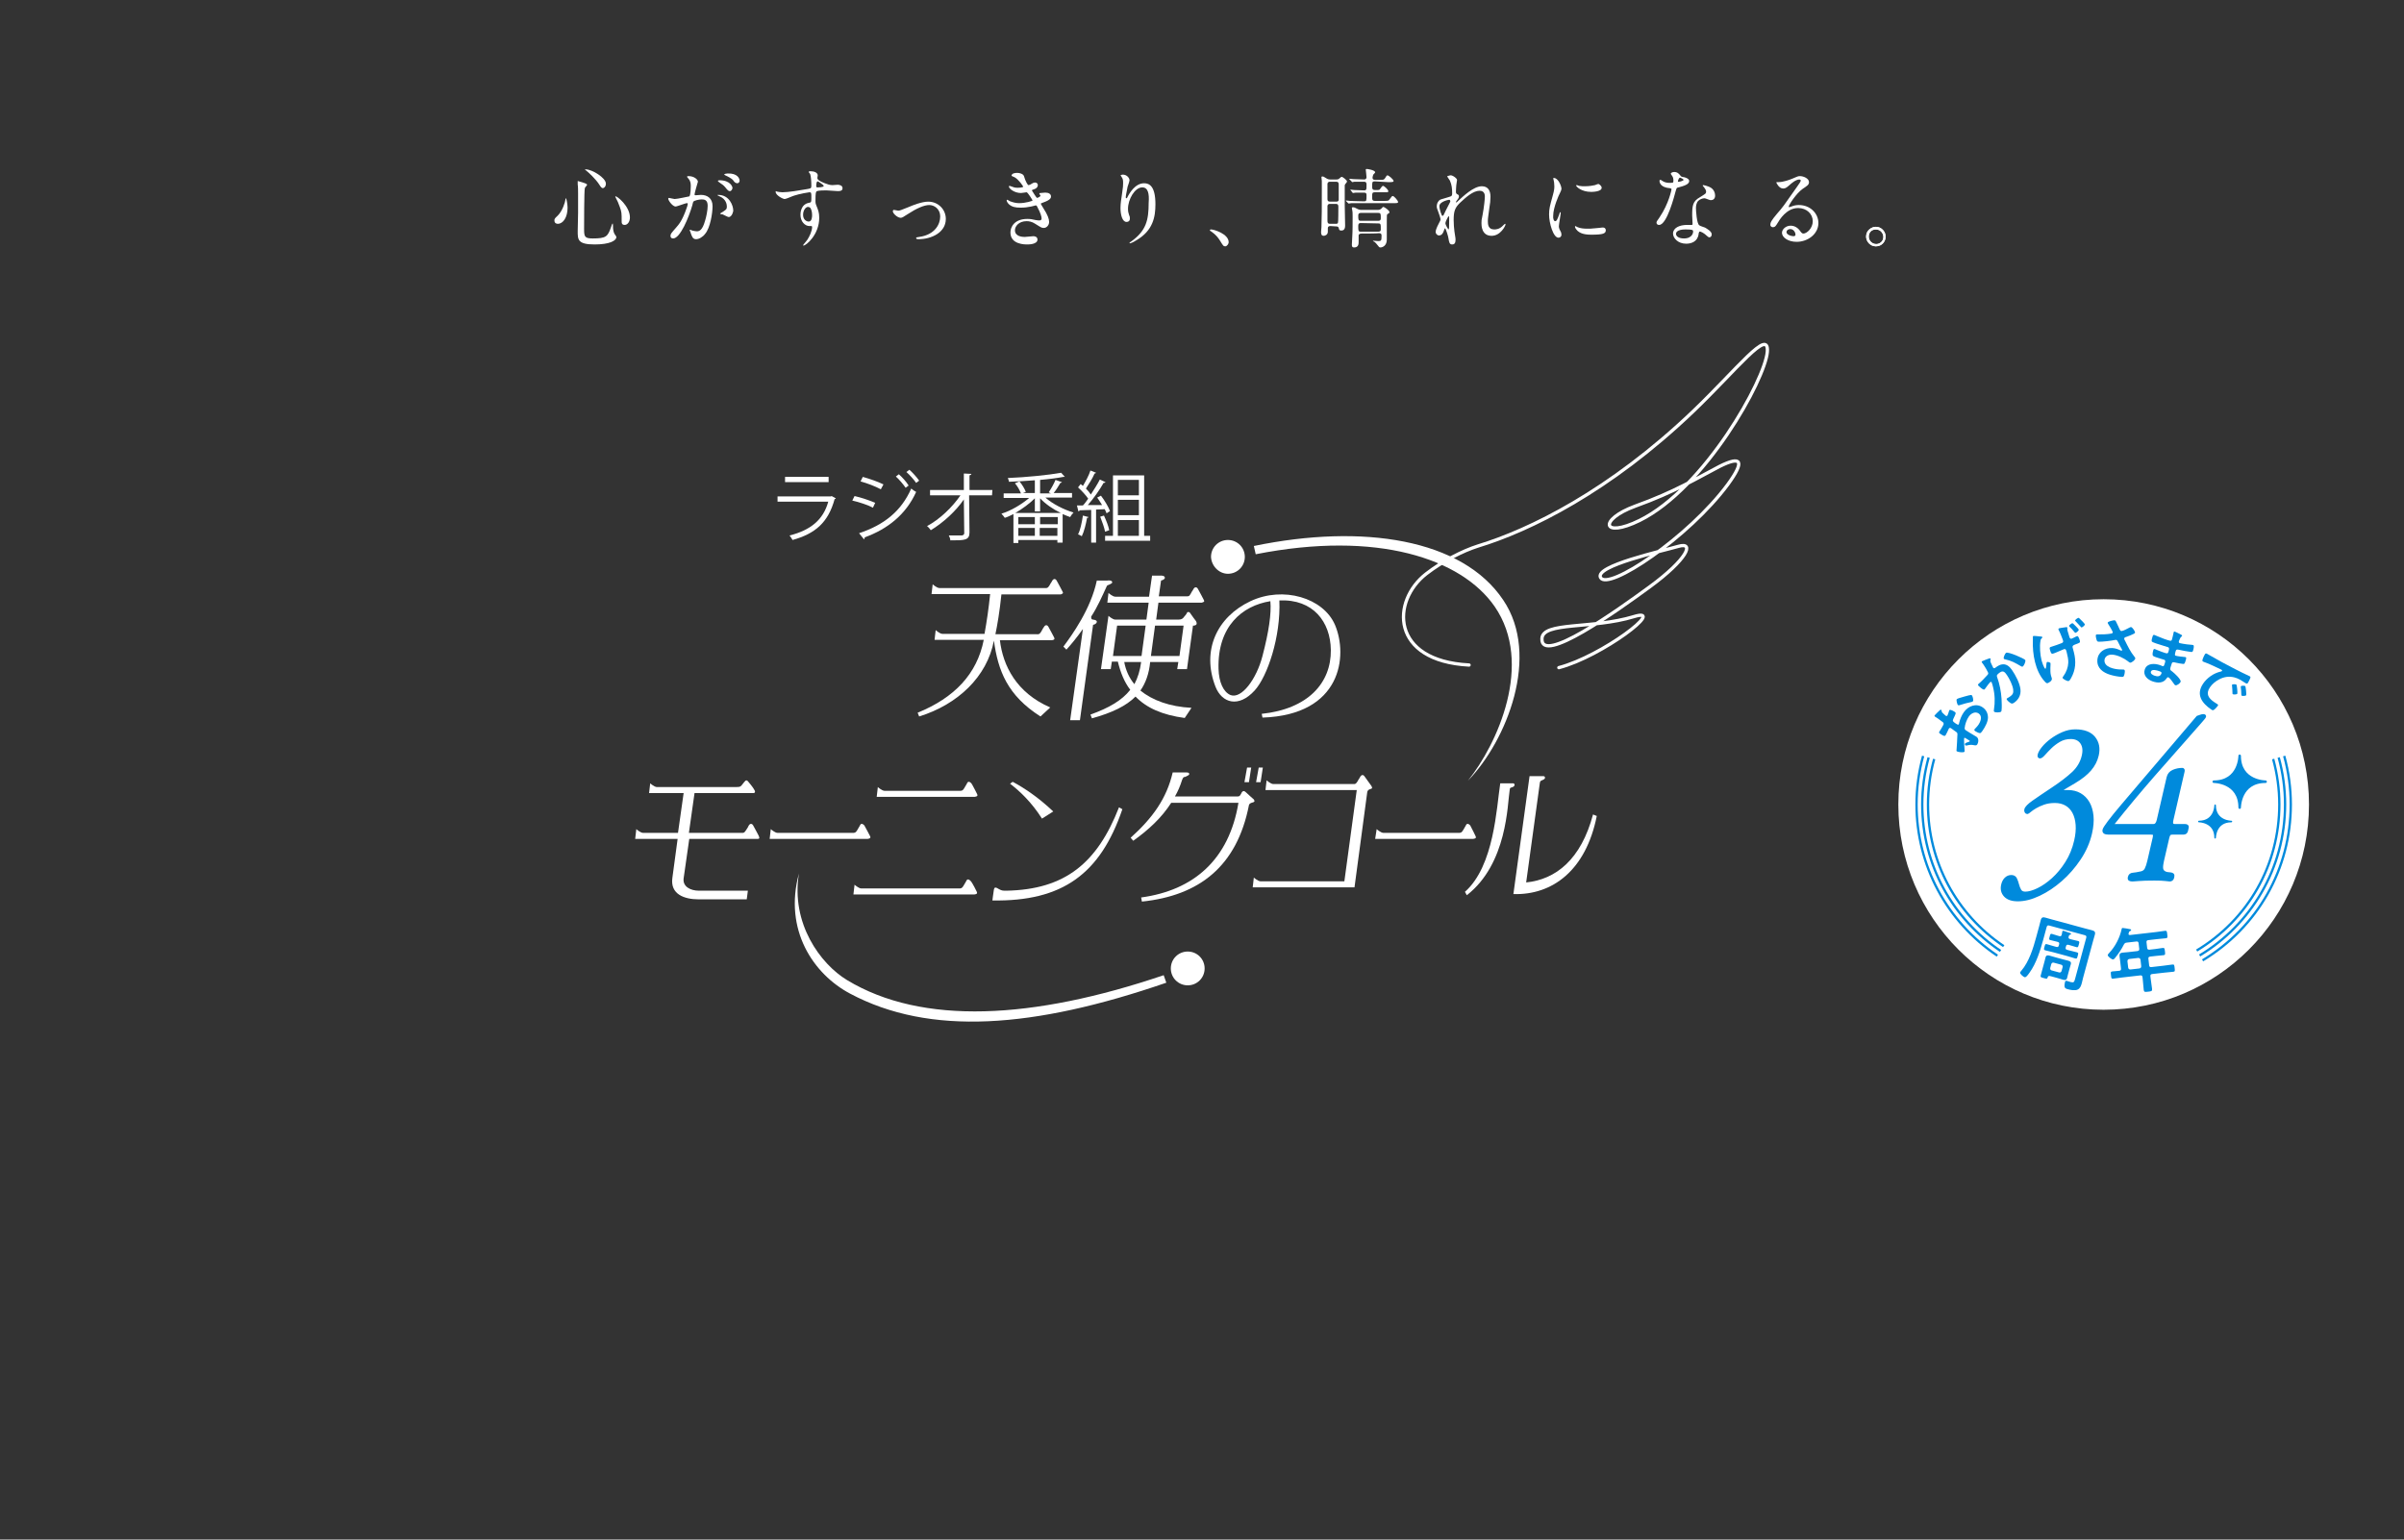 <?xml version="1.0" encoding="UTF-8"?>
<svg id="_レイヤー_1" data-name="レイヤー_1" xmlns="http://www.w3.org/2000/svg" xmlns:xlink="http://www.w3.org/1999/xlink" version="1.1" viewBox="0 0 640 410">
  <rect x="0" y="0" width="640" height="410" fill="#333333" stroke="none"/>
  <!-- Generator: Adobe Illustrator 29.7.1, SVG Export Plug-In . SVG Version: 2.1.1 Build 8)  -->
  <defs>
    <style>
      .st0, .st1, .st2, .st3, .st4 {
        fill: none;
      }

      .st5, .st6 {
        fill: #008adc;
      }

      .st1 {
        stroke: #fff;
        stroke-width: .875px;
      }

      .st1, .st3, .st4 {
        stroke-linecap: round;
        stroke-linejoin: round;
      }

      .st2 {
        stroke-width: .617px;
      }

      .st2, .st6, .st3, .st4 {
        stroke: #008adc;
      }

      .st7 {
        fill: #fff;
      }

      .st8 {
        clip-path: url(#clippath);
      }

      .st6 {
        stroke-miterlimit: 10;
        stroke-width: .676px;
      }

      .st3 {
        stroke-width: .672px;
      }

      .st4 {
        stroke-width: .421px;
      }
    </style>
    <clipPath id="clippath">
      <rect class="st0" x="496.412" y="153.19" width="122.099" height="122.099"/>
    </clipPath>
  </defs>
  <g id="_レイヤー_11" data-name="レイヤー_1">
    <g>
      <g>
        <polygon class="st7" points="333.1 204.4 332.5 208.3 331.3 208.3 332 204.4 333.1 204.4"/>
        <polygon class="st7" points="336.2 204.4 335.6 208.3 334.4 208.3 335.1 204.4 336.2 204.4"/>
        <g>
          <g>
            <path class="st7" d="M326.9,152.8c2.5,0,4.5-2,4.5-4.5s-2-4.5-4.5-4.5-4.5,2-4.5,4.5c.1,2.4,2.1,4.5,4.5,4.5"/>
            <path class="st7" d="M334.3,147.6c32.4-6.4,54.8,1.2,63.6,13.9,10.5,15.2.7,36.7-7.1,46.4,10.3-10.6,19.4-33.3,9.4-48.1-10.9-16.3-37.4-20.4-66.4-14.4l.5,2.2Z"/>
            <path class="st7" d="M316.2,262.4c2.5,0,4.5-2,4.5-4.5s-2-4.5-4.5-4.5-4.5,2-4.5,4.5,2,4.5,4.5,4.5"/>
            <path class="st7" d="M309.8,259.7c-34.8,11.8-64.3,13.4-84.3,1.3-7.1-4.3-15-15.1-12.8-28.4-4.1,15,3.8,26.8,13.6,32,21.2,11.3,48.8,9.3,84.2-2.9l-.7-2Z"/>
            <path class="st7" d="M231.6,222.6c.3.6,0,.7-.6.8h-26.1l.3-2.6s1.1,1,1.8,1h20c.5,0,.8,0,1.2-.7q.5-.8.7-1.2c.3-.8.8-.5,1.2-.1.3.5,1.5,2.8,1.5,2.8"/>
            <path class="st7" d="M392.8,222.6c.3.6,0,.7-.6.8h-26.1l.4-2.6s1.1,1,1.8,1h20c.5,0,.8,0,1.2-.7q.5-.8.7-1.2c.3-.8.8-.5,1.2-.1.3.5,1.4,2.8,1.4,2.8"/>
            <path class="st7" d="M364,210.9c.3-1.2,1.8-.4,1.1-1.6,0,0-1.5-2.1-1.8-2.5-.3-.5-.8-.6-1.2.1-.1.3-.3.4-.7,1.2-.5.8-.7.7-1.2.7h-21.2c-.7,0-1.8-1-1.8-1l-.3,2.6h24.3l-3.3,24.3h-22.3c-.7,0-1.8-1-1.8-1l-.3,2.6h27.1l3.4-25.4Z"/>
            <path class="st7" d="M202,222.6s-1.2-2.3-1.5-2.8-.8-.6-1.2.1c-.1.3-.2.4-.7,1.2s-.7.7-1.2.7h-14l1.5-10.6h15.2c.4,0,.8.1.9-.3.1-.4-1-1.8-1.6-2.5-.5-.7-.8-.8-1.3-.1-.9,1.1-.8,1.3-2.1,1.3h-21.1c-.7,0-1.8-1-1.8-1l-.3,2.6h9.2l-1.5,10.6h-9.3c-.7,0-1.8-1-1.8-1l-.3,2.6h11.3l-1.4,10.4c-.6,4.3,3.1,5.7,7,5.7h12.8l.3-2.3h-13c-2.3,0-4.4-1.1-4.1-3.3l1.5-10.5h18.2c.4,0,.6-.1.3-.8"/>
            <path class="st7" d="M280.4,216.1c-4-3.8-7.8-6.3-10.8-7.9l-.7.5c2.6,2,5.7,4.9,8.5,9.3l3-1.9Z"/>
            <path class="st7" d="M267.9,237.2c15.7-.3,24.2-7.4,30-22.2l.9.5c-5.9,17.3-16,24.6-34.6,24.3,0,0,.3-2.4.4-2.9s.3-.8,1.2-.2c.9.5,1.1.5,2.1.5"/>
            <path class="st7" d="M260.1,211.4c.3.6,0,.7-.6.8h-26.1l.3-2.6s1.1,1,1.8,1h20c.5,0,.8,0,1.2-.7q.5-.8.7-1.2c.3-.8.8-.5,1.2-.1.3.4,1.5,2.8,1.5,2.8"/>
            <path class="st7" d="M260,237.4c.3.6,0,.7-.6.8h-32.2l.3-2.6s1.1,1,1.8,1h26c.5,0,.8,0,1.2-.7q.5-.8.7-1.2c.3-.8.8-.5,1.2-.1.5.5,1.6,2.8,1.6,2.8"/>
            <path class="st7" d="M333.8,212.9s-1.7-1.5-2.1-1.9-.9-.6-1.3.4c-.4.8-.7.7-1.2.7h-16.4c.8-1.4,1.4-2.8,1.9-4.4.3-.8.5-.8.8-.8.6-.3,1.1-.5,1.1-.7,0-.5-.3-.5-1.3-.5h-3.1c-1.6,6.9-5.3,12.1-11.2,17.4l.7.8c4.2-3,7.6-6.2,10.1-10.1h17.9c-2.5,15.1-11.9,23.3-25.9,25.2l.2,1.1c15.3-1.6,25.3-9.4,28.5-25.7.3-1,2-.4,1.3-1.5"/>
          </g>
          <path class="st7" d="M399.4,208.6c-1,6.5-1.6,22-9.4,28.9l.5.9c10.8-8.4,10.8-24.3,11.4-27.9.1-.5,0-.7.5-.8s.9-.4.8-.8-.5-.3-.8-.3h-3Z"/>
          <path class="st7" d="M402.9,238.1c10.4.3,19.3-6.3,22.2-20.8l-1-.4c-3.2,12-9.9,17.3-17.8,18.1l3.6-26.2c.1-.7.1-.8.6-1s.9-.4.8-.8c-.1-.4-.5-.3-.8-.3h-3.3l-4.3,31.4Z"/>
          <path class="st7" d="M282.8,157.4s-1.2-2.3-1.5-2.8-.8-.6-1.2.1c-.1.3-.3.4-.7,1.2-.5.8-.7.7-1.2.7h-28.1c-.7,0-1.8-1-1.8-1l-.3,2.6h15.6c-.4,3.9-.9,7.3-1.5,10.6h-11.2c-.7,0-1.8-1-1.8-1l-.3,2.6h13.1c-1.8,9.1-7.8,15.4-17.6,19.4l.4,1c10.3-3.2,18.1-10.6,19.9-20.2,1.1,8,3.6,14.6,12.4,20.2l2.6-2.4c-9-3.9-12.6-11.1-13.4-17.9h13.8c.6-.1.9-.2.6-.8,0,0-1.2-2.3-1.5-2.8s-.8-.6-1.2.1c-.2.3-.3.4-.7,1.2-.5.8-.7.7-1.2.7h-11c.5-2.4,1.1-5.8,1.6-10.6h15.8c.5-.2.8-.3.4-.9"/>
          <path class="st7" d="M336.1,174.7c-1.6,6.2-5.6,11.5-8.5,10.4-1.9-.8-3.1-3.4-3.2-7-.3-11.3,6.3-16.8,13.8-18,.3,3.3-.4,8.1-2.1,14.6M355.4,166.4c-3.1-7.2-13.8-10.4-22.5-6.3-8.9,4.2-13.1,13.1-9.3,22.8,1.7,4.3,6.1,5.7,10.4,1,3.4-3.7,7-14.3,6.6-24,9-.4,13.6,5.7,13.7,13.2.1,8.8-6.1,15.7-18.4,17l.2,1c21.1-.7,22.8-16.5,19.3-24.7"/>
          <path class="st7" d="M315.1,166.6l-1.1,8.1h-7.6l1.1-8.1h7.6ZM303.9,174.7h-7.6l1.1-8.1h7.6l-1.1,8.1ZM302,182.2c-1.4-1.7-2.3-3.7-2.7-5.9h4.5c-.3,2.3-.9,4.2-1.8,5.9M320.4,159.6s-1.2-2.3-1.5-2.8-.8-.6-1.2.1c-.1.3-.3.4-.7,1.2-.4.8-.7.7-1.2.7h-7.3l.6-4.2c.6-.1,1.1-.5,1-.8,0-.4-.7-.6-1.4-.5h-2l-.8,5.6h-9c-.7,0-1.8-1-1.8-1l-.3,2.6h11l-.6,4.5h-8.3c-.7,0-1.8-1-1.8-1l-2,14.2h2.6l.3-2h1.6c.7,2.9,1.7,5.4,3.3,7.5-2.2,2.8-5.6,4.8-10.6,6.6l.4,1c5.4-1.5,9.1-3.3,11.6-5.8,2.9,3,7.1,4.9,13.1,5.7l1.8-2.7c-5.8-.3-10.4-2-13.6-4.6,1.4-2,2.3-4.5,2.6-7.6h7.5l-.3,1.9h2.6l1.6-11.6h.3c.6-.1.9-.4.5-1.2,0,0-1.3-1.7-1.6-2.2-.3-.4-.8-.2-.8,0s-.8,1.1-.8,1.1c-.5.8-1.4.7-1.8.7h-5.6l.6-4.5h11.5c.6-.2.9-.2.5-.9"/>
          <path class="st7" d="M294.7,156c.1-.2,1.4-.5,1.4-.9,0-.5-.7-.6-1.3-.5h-2.8c-1.6,7.6-6.6,14.5-8.9,17.6l.8.8c1.1-1.2,2.7-3.1,4.4-5.5l-3.4,24.3h2.6l3.5-25.4c.6-.1,1-.5,1-.8,0-.4-.4-.5-1-.6-.5,0-.5-.4-.5-.8,1.7-2.6,2.9-5.4,4.2-8.2"/>
        </g>
      </g>
      <path class="st1" d="M415,177.8c11.5-3,28.9-16.3,20-13.6-11.1,3.4-24.4,1.3-24.5,5.9-.3,7,19.8-7.3,28.8-13.9,9.8-7.2,12-12,7.5-10.7s-22.3,5.2-20.7,8.3c1.9,3.7,23.4-10.6,33.9-24.8,4.6-6.3,3.6-7.7-2.2-4.8-5.8,3-11.9,6.8-22.5,10.6-9.8,3.6-8.8,8.7,1.2,3.8,17.4-8.6,33.4-37.5,34-44.9.5-6.6-8,4.6-19.8,15.9-22.2,21.2-43.4,31.6-57.2,35.8-4.1,1.3-9.4,4-13.8,7.4-9.3,7.2-9.6,23.2,11.4,24.3"/>
      <g>
        <path class="st7" d="M220.6,128.4h-11.6v-1.4h11.6v1.4ZM222.5,132.7c0,.1-.1.2-.3.2-1.7,6.2-5.1,9.2-11.2,10.9-.2-.4-.6-.9-.8-1.2,5.6-1.4,9-4.2,10.3-9h-13.5v-1.4h14.2l.2-.1,1.1.6Z"/>
        <path class="st7" d="M242.1,125.1c.8.7,2,2,2.6,2.9l-.8.6c-.6-.9-1.8-2.2-2.6-2.9l.8-.6ZM239.3,126.3c.8.7,2,2,2.6,3l-.8.6c-.6-.9-1.8-2.3-2.6-3l.8-.6ZM229.7,127c1.8.5,4.1,1.3,5.5,2l-.7,1.3c-1.5-.8-3.6-1.6-5.4-2.1l.6-1.2ZM228.7,142c6.6-2.2,11.2-5.8,13.9-11.9.3.3.9.7,1.3.9-2.7,6-7.6,9.9-13.7,12.1,0,.2,0,.4-.2.5l-1.3-1.6ZM227.5,132.1c1.8.4,4.1,1.2,5.5,1.8l-.6,1.3c-1.3-.7-3.7-1.5-5.5-1.9l.6-1.2Z"/>
        <path class="st7" d="M264.1,131.9h-6.1l.1,9.9c0,2.1-1.3,2.1-5.1,2.1,0-.4-.2-.9-.4-1.3h3.4c.5,0,.8-.4.7-.8l-.1-8.8c-2.1,3.1-5.5,6.2-8.8,8.2-.3-.4-.6-.8-1-1.1,3.4-1.8,6.8-5.1,8.9-8.2h-8.1v-1.4h9v-4.4l2,.1c0,.2-.2.3-.5.4v3.9h6.1l-.1,1.4h0Z"/>
        <path class="st7" d="M276.8,142.7h4.7v-2.1h-4.7v2.1ZM281.6,137.7h-4.7v1.9h4.7v-1.9ZM271.1,142.7h4.4v-2.1h-4.4v2.1ZM275.5,137.7h-4.4v1.9h4.4v-1.9ZM275.5,132.7c-1.4,1.4-3.3,2.8-5.2,3.9h12.1c-2.1-1-4.1-2.4-5.5-3.9v3.5h-1.4v-3.5ZM285.3,132.5h-7c1.9,1.7,4.9,3.2,7.5,4-.3.3-.7.8-.9,1.2-.6-.2-1.3-.5-2-.8v7.6h-1.4v-.7h-10.4v.8h-1.3v-7.7c-.8.4-1.6.8-2.3,1-.2-.3-.6-.8-.9-1.1,2.6-.8,5.4-2.5,7.4-4.2h-6.8v-1.2h4.6c-.3-.8-.9-1.9-1.6-2.7l1.2-.5c.7.8,1.4,2,1.7,2.8l-.8.3h3.2v-3.4c-2.3.2-4.7.3-6.9.4,0-.3-.2-.8-.3-1,4.9-.2,10.9-.8,14.2-1.4l1,1.1h-.4c-1.6.3-3.8.6-6.2.8v3.6h2.9c-.2-.1-.5-.2-.6-.3.6-.9,1.4-2.3,1.8-3.3l1.7.6c0,.1-.2.2-.4.2-.5.8-1.1,1.9-1.8,2.7h4.9v1.2h-.1Z"/>
        <path class="st7" d="M297.6,142.7h5.6v-4.2h-5.6v4.2ZM303.2,133.1h-5.6v4.1h5.6v-4.1ZM303.2,127.8h-5.6v4.1h5.6v-4.1ZM304.6,142.7h1.6v1.3h-12v-1.3h2.1v-16.1h8.3v16.1h0ZM293.9,137.3c.6,1.3,1.2,2.8,1.4,3.9-.3.1-.5.2-1.1.4-.2-1.1-.8-2.7-1.3-4l1-.3ZM289.8,137.7c0,.1-.2.2-.4.2-.3,1.7-.8,3.7-1.4,4.9-.3-.2-.7-.4-1-.5.6-1.1,1-3.1,1.3-5l1.5.4ZM294.6,136.7c-.1-.3-.3-.7-.5-1.1l-2.3.1v8.8h-1.3v-8.7c-1.2,0-2.2.1-3.1.1,0,.2-.1.2-.3.3l-.4-1.6h1.6c.5-.5.9-1.1,1.4-1.8-.6-.9-1.7-2.1-2.7-3l.7-.9c.2.2.4.3.6.5.7-1.2,1.6-2.8,2-4.1l1.5.6c-.1.1-.2.2-.4.2-.5,1.2-1.5,2.8-2.3,4,.5.5,1,1.1,1.3,1.6.9-1.4,1.8-2.8,2.4-4l1.5.7c0,.1-.2.2-.5.2-1,1.8-2.7,4.2-4.2,5.9h3.8c-.4-.7-.9-1.4-1.3-2l1-.5c1,1.3,2,3,2.4,4.1l-.9.6Z"/>
      </g>
    </g>
    <g>
      <path class="st7" d="M151.1,55.3c0,2.6-1.2,4.3-2.6,4.3-.3,0-.9-.1-.9-.9,0-.3,0-.5.8-1.2,1.4-1.3,2.1-3.9,2.1-4.2s.1-.5.2-.5c.1.1.4,1.6.4,2.5ZM156.3,49.2c0,.2-.6.7-.6.9-.2.6-.2,9.9-.2,10.8,0,2.1.1,2.6,2.3,2.6,3.6,0,4-.5,4.9-3.1,0-.1.3-.9.4-.9s.1,1,.1,1c0,.4.1,1.3.4,1.8.1.1.5.7.5.8,0,1-1.8,2-5.8,2-4.5,0-4.5-1.3-4.5-3.5,0-.8.1-4.3.1-5v-5.1c0-.6,0-1.8-.1-2.4v-.9c.2.1,2.5.6,2.5,1ZM155.9,45.1c1.8,0,5.4,2.3,5.4,3.8,0,.8-.5,1.2-.8,1.2s-.5-.2-1-1c-.9-1.4-2.8-3.2-3.6-3.8-.2-.1-.2-.2-.2-.2h.2ZM167.7,57.9c0,1.1-.6,2-1.4,2s-.8-.6-.8-.9c0-2.3,0-2.5-.5-3.9-.3-.9-.7-1.8-1.1-2.5-.1-.2-.1-.3-.1-.3.3-.3,3.9,2.6,3.9,5.6Z"/>
      <path class="st7" d="M177.9,52.9c0-.1.1-.2.2-.2s1.3.3,1.5.3c.7,0,3.8-.7,3.9-.7.4-.3.4-2.6.4-2.7,0-.6,0-1.3-.6-2-.3-.4-.4-.5-.4-.5,0-.2.3-.2.4-.2,1.5,0,2.5.9,2.5,1.5,0,0-.9,3-.9,3.4,0,.1.1.2.3.2.1,0,1.2-.1,1.4-.1,1.7,0,3.1.9,3.1,3,0,1.8-.6,5.8-2,7.4-.6.8-1.6,1.4-2.4,1.4-.9,0-1.1-.8-1.4-1.6,0-.2-.3-.7-.3-.8s0-.1.1-.1.5.1.6.2c.5.1.9.2,1.2.2.7,0,1.5-.3,2.2-2.8.3-.9.7-2.8.7-4,0-1.6-.9-1.7-1.6-1.7s-2,.3-2.2.6c-.1.1-.1.2-.3,1-.9,3.1-3.2,8.8-5.1,8.8-.5,0-.7-.3-.7-.7,0-.5.2-.7,1.5-2.2.6-.7,1.6-1.7,2.8-5.2.1-.2.3-.9.3-1.1,0-.1,0-.2-.2-.2-.5,0-2.6.9-3.1.9-.8-.1-1.9-1.6-1.9-2.1ZM194,57.8c-.3,0-1.3-.6-1.6-.7-.2,0-.7-.1-.7-.2s.8-.5.9-.6c.9-.6.9-.7.9-1.4,0-.4-.2-1.9-1.9-2.6-.2-.1-.6-.3-.6-.3,0-.1.1-.1.2-.1,3,0,4,2.9,4,4.1.1.1-.3,1.8-1.2,1.8ZM195,50c0,.4-.3.9-.7.9-.3,0-.5-.1-1.2-1-.5-.6-.7-.7-1.7-1.4-.1-.1-.3-.3-.3-.3,0-.1.2-.2.4-.2,3,0,3.5,1.8,3.5,2ZM196.9,48.1c0,.3-.2.7-.6.7-.5,0-.8-.3-1.2-.9-.4-.4-1.3-.9-2-1.2-.2-.1-.3-.2-.3-.2,0-.2.6-.3.9-.3,2.7-.1,3.2,1.4,3.2,1.9Z"/>
      <path class="st7" d="M208.3,51.2c1.6,0,4.6-.5,6.3-.8,1.2-.2,1.4-.2,1.4-.9,0-1.1-.1-2.6-.3-3.1,0-.1-.4-.5-.4-.6,0-.2.3-.2.5-.2,1,0,1.9.4,1.9,1.1,0,.1-.1.6-.1.7,0,.5.7.9,2,1.4.6.2,1.2.5,2,.5.2,0,1.2-.1,1.4-.1.3,0,1.3.1,1.3.9,0,.6-.4.8-1.2.8-.5,0-2.6-.2-3.1-.2-.6,0-2,0-2.5.2-.3.1-.4.5-.4,2.5,0,.6,0,.8.3,1.5.4,1,.7,1.7.7,3.1,0,4.5-3.5,7.4-4.2,7.4,0,0-.1,0-.1-.1s.9-1.1,1.1-1.4c.6-.9,1.3-2.4,1.3-3.4,0-.1,0-.3-.2-.3h-.5c-1.2,0-2.4-1.2-2.4-3,0-.3,0-2.8,2.3-3.2.6-.1.6-.2.6-1.4s0-1.4-.5-1.4c-.2,0-2.6.4-4.1.9-.4.1-2.1.9-2.5.9-.5,0-2.4-1-2.4-1.9,0-.1,0-.2.1-.2.2.2,1.4.3,1.7.3ZM215.1,55.1c-.6,0-1.3.9-1.3,2.1,0,1.3.9,1.8,1.5,1.8.9,0,.9-1.4.9-1.7,0-.9-.2-1.4-.3-1.6,0-.2-.3-.6-.8-.6ZM217.3,49.5c0,.4.1.4.4.4.1,0,1.6,0,1.6-.4,0-.2-1.5-1.3-1.7-1.2-.2.1-.3.7-.3,1.2Z"/>
      <path class="st7" d="M237.7,56.3c0-.3.1-.4.3-.4s1,.2,1.1.2c.4,0,.7-.1,2.9-1,.9-.4,3.4-1.4,5.1-1.4,2.7,0,4.7,2.1,4.7,4.6,0,3.6-3.8,5.4-7.3,5.4-.2,0-.6,0-.6-.3,0-.2.1-.2.8-.3,4.3-.6,5.6-3.5,5.6-5.4,0-2.2-1.7-3.1-2.9-3.1-1.4,0-3.4.9-5.7,2.4-1.4.9-1.5,1-2,1-.9-.1-2-1.2-2-1.7Z"/>
      <path class="st7" d="M272.6,46.9c.4,1.4,1,2.4,1.2,2.4.1,0,.5-.1.9-.4q.5-.3.8-.3c.5,0,.8.3.8.7s-.3.9-1,1.1c-.1,0-.6.2-.6.3.2.3,1.2,2,1.4,2,.1,0,.9-.3.9-.6,0-.1-.3-.4-.3-.5,0-.2.2-.2.3-.2.9-.1,1.3-.1,1.4-.1.8,0,1.4.4,1.4,1,0,.3,0,.9-2,1.6-.6.2-.7.3-.7.3,0,.1,0,.2.7,1.3,1.1,1.7,1.5,2.8,1.5,3.6,0,.9-.7,1.6-1.4,1.6-.6,0-.7-.1-2.3-1.1-.9-.6-1.7-.7-2.3-.7-2.1,0-3.1,1.4-3.1,2.4,0,1.7,2,1.8,2.6,1.8.4,0,1.9-.2,2.3-.2.3,0,1.1.1,1.1.9,0,1.3-2.4,1.3-2.7,1.3-.7,0-4.5,0-4.5-3.2,0-1.4,1-3.6,4.5-3.6.9,0,1.3.1,2.2.3.6.1.9.1,1,.1.3,0,.6-.1.6-.5,0-.5-.3-1.5-1-2.8-.3-.7-.4-.7-.6-.7-.1,0-1,.3-1.2.3-1,.2-1.7.3-2.8.3-1.4,0-2.3-.2-3.1-.9-.4-.4-.6-.8-.6-1s.1-.2.2-.2.6.4.7.4c.8.3,1.6.5,2.4.5,1.8,0,3.6-.6,3.6-.7s-1.3-2.2-1.6-2.2c0,0-1.3.2-1.5.2-1.8,0-3.2-1.2-3.2-1.7,0-.1,0-.2.2-.2.1,0,.5.2.6.2.8.3,1,.3,1.6.3s1.4-.1,1.4-.3c0-.1-1.2-1.9-2.3-2.5-.7-.3-.8-.3-.8-.5s.4-.6.9-.6c.8-.2,2.2.1,2.4.8Z"/>
      <path class="st7" d="M304.1,49.9c-2,0-3.8,3.2-3.8,5.7,0,.7.1,1.1.3,1.7.2.4.2.6.2.9,0,.8-.6.9-.9.9-1.1,0-1.6-1.9-1.6-3.7,0-1.2.2-2.4.4-3.7.3-1.9.3-2.4.3-3,0-.8-.1-1.1-.3-1.4,0-.1-.4-.6-.4-.6,0,0,.3-.2.6-.2,1.1,0,1.8.9,1.8,1.5,0,.3-.4,1.4-.5,1.7,0,.2-.5,2.3-.5,2.8,0,.1,0,.3.2.3.1,0,.3-.3.4-.6.3-.5,1.8-3.4,4.3-3.4,1.4,0,3,.8,3,5.6,0,3.3-.6,7-5.1,9.6-.9.6-1.6.8-1.7.8,0,0-.1,0-.1-.1s0-.1.6-.5c3.8-2.8,4.5-5.5,4.5-10.2.2-2.5-.2-4.1-1.7-4.1Z"/>
      <path class="st7" d="M326.2,65.6c-.5,0-.6-.2-1.4-1.5-.5-.8-1.1-1.6-2.4-2.5-.1,0-.3-.2-.3-.3s.1-.2.3-.2c.8,0,4.7,1.2,4.7,3.4,0,.5-.5,1.1-.9,1.1Z"/>
      <path class="st7" d="M354.2,60.2c-.2,0-.7,0-.7.6v.9c0,.8-.7,1.1-1.1,1.1-.5,0-.7-.3-.7-1,0-.1.1-1.1.1-1.3.1-3.2.1-4.7.1-9.9v-2.4c0-.1-.1-.9-.1-1s0-.2.3-.2.3.1,1.2.6c.4.2.7.2.9.2h1.6c.2,0,.5,0,.8-.3.4-.3.4-.4.6-.4.3,0,1.4.9,1.4,1.2,0,.1-.1.2-.1.3q-.4.4-.5.7v5.4c0,.8.1,4.5.1,5.3,0,.4,0,1.4-1,1.4-.6,0-.6-.3-.7-.7s-.5-.4-.7-.4l-1.5-.1h0ZM355.7,53.7c.2,0,.6,0,.7-.4v-4c0-.5,0-.9-.7-.9h-1.6c-.2,0-.6,0-.7.5v4.1c0,.4.1.7.7.7h1.6ZM354.1,54.3c-.2,0-.6,0-.7.5v3.8c0,.6,0,1,.7,1h1.5c.3,0,.5,0,.6-.3.1-.2.1-3.5.1-4.1,0-.5,0-.9-.7-.9.1,0-1.5,0-1.5,0ZM366,48.3c-.7,0-.7.2-.7,1.4,0,.6.1.9.7.9h.6c.5,0,.7,0,.9-.4.5-.7.6-.7.7-.7.3,0,1.4,1,1.4,1.4s-.4.3-1.2.3h-2.4c-.7,0-.7.3-.7,1.1,0,.9,0,1.2.8,1.2h2.3c1.1,0,1.3,0,1.6-.5.5-.7.6-.8.8-.8.3,0,1.4,1.2,1.4,1.6,0,.3-.2.3-1.5.3h-10.9c-.1,0-.6.1-.7.1s-.1,0-.2-.1l-.5-.5q-.1-.1-.1-.2h.1c.1,0,.9.1,1,.1.6,0,1.8.1,3.2.1h.6c.6,0,.6-.2.6-1.6,0-.5-.1-.7-.7-.7h-2.2c-.1,0-.6.1-.7.1s-.1-.1-.2-.2l-.4-.5-.1-.1s0-.1.1-.1.7.1.9.1c.3,0,2.3.1,2.6.1.7,0,.7-.2.7-1.5,0-.3,0-.8-.6-.8h-2.6c-.1,0-.6.1-.6.1,0,0-.1,0-.2-.2l-.5-.5-.1-.1s0-.1.1-.1.9.1,1,.1c.9,0,2,.1,2.9.1.3,0,.6-.2.6-.6,0-.3-.2-1.9-.2-2s0-.2.3-.2c.2,0,2.2.3,2.2.9,0,.1-.4.5-.5.6-.1.2-.2.7-.2.8,0,.6.5.6.7.6h1.1c1.1,0,1.2,0,1.5-.4.4-.7.5-.8.7-.8.3,0,1.6,1.1,1.6,1.5,0,.3-.4.3-1.5.3l-3.5-.2h0ZM362.4,62.2c-.4,0-.6.2-.7.4v1.8c0,.5,0,1.5-1.2,1.5-.6,0-.6-.4-.6-.8,0-.3.1-1.7.1-2,.1-1.4.1-3.5.1-5.5,0-.5,0-1.2-.1-1.6,0-.1-.1-.5-.1-.6s0-.2.3-.2.6.1,1.3.5c.4.2.8.2,1,.2h4.3c.2,0,.5,0,.9-.3.4-.4.4-.5.6-.5s1.6.9,1.6,1.4c0,.2-.1.3-.5.5-.2.1-.2.3-.2,1.7v5.1c0,1.7-1.2,2.1-1.7,2.1-.2,0-.4-.1-.5-.3-.6-.7-.7-.9-1.1-1.2-.1,0-.4-.2-.4-.3h.1c.2,0,1.1.1,1.3.1.8,0,.9-.1.9-1.4,0-.3,0-.7-.7-.7-.2.1-4.7.1-4.7.1ZM362.3,56.7c-.7,0-.7.5-.7.7,0,1.1,0,1.4.7,1.4h4.6c.7,0,.7-.4.7-.8,0-1,0-1.3-.7-1.3,0,0-4.6,0-4.6,0ZM362.3,59.4c-.7,0-.7.4-.7.9,0,1.1,0,1.4.7,1.4h4.6c.7,0,.7-.4.7-.6,0-1.4,0-1.6-.7-1.6l-4.6-.1h0Z"/>
      <path class="st7" d="M387.9,47.9c0,.2-.2,1.2-.2,1.4,0,.1-.1,1.1-.1,1.7,0,.5.1.6.5.8.2.1.3.2.3.5,0,.1,0,.3-.2.6-.5.7-.6.8-.6.9,0,0,0,.1.1.1s.1,0,.6-.5c1.2-1.1,4-3.8,6.2-3.8,1.6,0,2.3,1.1,2.3,2.8,0,.9-.1,1.9-.3,3-.3,2.3-.4,2.7-.4,3.5,0,.9.1,2.2,1.7,2.2.4,0,1.4,0,2.4-1.1.2-.2.4-.4.5-.4s.1.1.1.2c0,.3-1.3,3-3.7,3-2.7,0-2.7-2.8-2.7-3.4s0-.8.3-2.2c.4-2.1.6-4.3.6-4.8,0-.4,0-1.6-1.4-1.6-1.7,0-3.6,1.7-5.1,3.1-1.5,1.4-1.8,2.4-1.8,4.7,0,1,.1,2.3.2,3,.2,1.5.3,1.7.3,2.2,0,.8-.2,1.3-.9,1.3s-.8-.5-1-1.7c0-.3-.7-2.6-.9-2.6-.1,0-.1.1-.3.6-.2.7-.6,1.3-1.3,1.3-.5,0-.9-.5-.9-.9,0-.8.8-2.2,1-2.6.1-.2.3-.5.3-.8s-.4-1.4-.5-1.7c-.5-1.3-.5-1.4-.5-1.8,0-1,.7-1.7,1.1-1.8,1.6-.5,2.5-.7,2.8-.9.1-.1.2-.3.2-.7,0-1.2-.1-2.3-.6-3.4-.1-.2-.7-1-.7-1.1,0-.2.4-.2.5-.2.6-.5,2.1.7,2.1,1.1ZM385.8,53.2c-.2,0-2.6.5-2.6,1.7,0,.8.6,2.6.8,2.6.1,0,.2-.1.3-.2,0-.1,1.3-2.6,1.4-2.8.2-.4.5-.9.4-1-.1-.3-.2-.3-.3-.3ZM385.8,58.6v-.8c0-.1,0-.2-.1-.2-.2,0-.9,1.5-.9,1.8,0,.6.8,1.7.8,1.7.2-.1.2-.3.2-2.5Z"/>
      <path class="st7" d="M414,58.9c.4,0,.6-.4,1.1-1.8.1-.4.2-.6.3-.6s.1.2.1.3c0,.3-.5,3-.5,3.5,0,.4.3,1.1.4,1.2.2.3.3.7.3,1,0,.5-.4.8-.8.8-1.4,0-2.5-3.9-2.5-6.2,0-1.5.2-2.2,1-5.1.4-1.4.4-2,.4-2.4,0-.7-.1-1.4-.2-1.7,0-.1-.1-.3-.1-.4s.1-.1.2-.1c1.1,0,2,2.1,2,2.9q0,.3-.4,1.1c-.3.5-1.8,3.9-1.8,6-.1.9.2,1.5.5,1.5ZM427.5,61.3c0,.9-.7,1.2-3.9,1.2-2.3,0-3.1-.6-3.6-1-.1-.1-.7-.7-.7-1.1,0,0,0-.2.1-.2s.5.3.6.3c.7.3,1.6.4,2.5.4.6,0,1.4,0,2-.1.3,0,2-.2,2-.2.8-.1,1,.4,1,.7ZM426.4,50c0,1.1-2.6,1.1-2.8,1.1-2.6,0-4-1.4-4-1.7,0,0,0-.1.2-.1.1,0,.3.1.6.2.5.1,1.1.1,1.6.1,1.1,0,2.2-.2,2.6-.3.7-.3.8-.3,1-.3.2.1.8.5.8,1Z"/>
      <path class="st7" d="M445.5,47.9c0-.3-.1-.7-.3-1-.1-.1-.4-.6-.4-.6,0-.3.5-.5.9-.5.9,0,1.3.5,1.7,1,.1.2.3.3,1,.4.4.1,1.3.4,1.3,1,0,.9-1.3,1.3-3.2,1.8q-.2.1-.4.9c-.3,1.1-2.3,9-4.4,9-.6,0-.7-.4-.7-.6,0-.3.1-.4.8-1.4,2.5-3.7,3.2-7.4,3.2-7.5,0-.2-.2-.2-.5-.3-2.7-.2-2.7-1.8-2.7-1.9s0-.3.2-.3c.1,0,.2,0,.6.3.3.2.9.5,1.8.5,0,0,.9,0,1-.1.1-.1.1-.5.1-.7ZM452.2,62.4c-.3,2-2,2.5-3.3,2.5-2.2,0-3.5-1.5-3.5-2.7,0-1.5,1.7-2.3,3.7-2.3h1.2c.2,0,.3,0,.3-.3s-.1-1.9-.1-2.2c0-2.6.1-3.8,2.1-4.9,1.4-.9,1.6-.9,1.6-1.5,0-.5-.5-1-.6-1.2-.2-.2-.3-.3-.3-.4s.1-.1.2-.1c.2,0,.9.2,1.4.4,1.6.6,1.7,2,1.7,2.4,0,.9-.6,1.2-1.1,1.2,0,0-.3,0-.5-.1-.9-.3-1-.4-1.2-.4-.6,0-1.3.3-1.7.7-.5.5-.6,1.4-.6,1.9,0,.6.2,4.2.9,4.6.2.2,1.3.5,1.5.6.5.3,1.8,1,1.8,1.8,0,.4-.2.8-.6.8-.2,0-.4-.1-.7-.4-.6-.6-1.7-1.3-2-1.1-.2.4-.2.5-.2.7ZM448.8,61.1c-.5,0-2.6,0-2.6,1.2,0,.6.7,1.2,2.1,1.2,2.3,0,2.6-1.7,2.4-2.1-.1-.3-1.3-.3-1.9-.3ZM448.2,47.9c0-.2-.8-.6-.9-.6-.4,0-.6.9-.6,1v.1c.1.1,1.5-.2,1.5-.5Z"/>
      <path class="st7" d="M482.6,58.9c0-1.9-1.6-3.5-3.9-3.5-3.1,0-5,3.2-5.4,3.9-.5.8-.7,1.2-1.3,1.2s-.7-.5-.7-.6c0-.6.2-1.1,1.8-3,1.5-1.7,1.7-2,5.2-7,.8-1.1,1.1-1.6,1.1-1.8s-.2-.3-.4-.3c-.9,0-2.2,1.1-2.6,1.5-.9.8-1.2.9-1.7.9-1.1,0-1.8-1.5-1.8-1.6s.1-.1.6-.1c1.2,0,2.9-.6,3.6-.9,1.4-.6,1.6-.7,2.1-.7.9,0,2.4.6,2.4,1.6,0,.7-.5,1-1.7,1.8-1.7,1.2-3.7,4.3-3.7,4.7,0,.1.1.2.1.2.1,0,.4-.2.6-.2.7-.3,1.4-.4,2-.4,3,0,5.2,2.2,5.2,4.8,0,2.9-2.8,5-5.8,5-2.3,0-3.9-1.2-3.9-2.4,0-.9,1-1.9,2.3-1.9,1.1,0,2,.6,2.6,1.5.3.4.5.6.8.6.9,0,2.5-1.4,2.5-3.3ZM476.6,61c-.6,0-1,.4-1,.8,0,.6,1,1.1,2,1.1.2,0,.4-.2.4-.4,0-.6-.5-1.5-1.4-1.5Z"/>
      <path class="st7" d="M502,63c0,1.3-1,2.6-2.6,2.6-1.5,0-2.6-1.3-2.6-2.6,0-1.7,1.5-2.6,2.6-2.6,1.5,0,2.6,1.3,2.6,2.6ZM497.5,63c0,1.1.9,2,2,2,1,0,1.9-.8,1.9-1.9,0-.9-.7-2-2-2s-1.9,1-1.9,1.9Z"/>
      <path class="st7" d="M502,63c0,1.3-1,2.6-2.6,2.6-1.5,0-2.6-1.3-2.6-2.6,0-1.7,1.5-2.6,2.6-2.6,1.5,0,2.6,1.3,2.6,2.6ZM497.5,63c0,1.1.9,2,2,2,1,0,1.9-.8,1.9-1.9,0-.9-.7-2-2-2s-1.9,1-1.9,1.9Z"/>
    </g>
  </g>
  <g>
    <path class="st7" d="M560.043,268.902c30.189,0,54.662-24.473,54.662-54.662s-24.473-54.662-54.662-54.662-54.662,24.473-54.662,54.663,24.473,54.662,54.662,54.662"/>
    <g>
      <path class="st5" d="M571.45,250.964c-.044-.385.092-.558.478-.602l2.335-.268c.791-.091,1.568-.14,2.359-.231.483-.055.434-.304.351-1.037-.087-.753-.096-1.006-.578-.951-.791.091-1.556.238-2.348.328l-7.004.803c-.195.003-.357-.037-.38-.25-.009-.077.006-.118.016-.197.147-.428.121-.484.418-.615.111-.052.276-.149.261-.284-.02-.174-.22-.21-.359-.233-.301-.063-1.719-.33-1.931-.306-.154.018-.201.121-.239.302-.481,2.284-1.681,4.611-3.283,6.319-.122.132-.438.441-.416.635.042.366,1.053,1.17,1.439,1.125.232-.026.452-.325.588-.497.873-1.078,1.659-2.243,2.278-3.487.233-.359.339-.449.764-.498l2.547-.292c.386-.044.558.092.602.478l.168,1.467c.042.366-.096.519-.478.602l-2.528.29c-.463.053-.93.068-1.394.121-.656.075-.923.301-.846.977.055.483.128.943.183,1.426l.21,1.833c.04.347-.073.555-.421.595-.635.092-1.278.107-1.895.178-.483.055-.439.265-.351,1.037.084.733.089.948.571.892.81-.093,1.616-.224,2.427-.317l4.786-.549c.386-.044.558.092.603.478l.062.541c.109.945.156,1.878.265,2.824.071.617.322.589,1.171.491.868-.1,1.119-.128,1.046-.765-.106-.926-.27-1.846-.379-2.792l-.062-.54c-.044-.386.092-.558.478-.602l3.184-.365c.811-.093,1.626-.147,2.436-.24.483-.055.439-.265.352-1.018-.084-.733-.091-.967-.573-.912-.811.093-1.616.224-2.427.318l-3.184.365c-.386.044-.558-.092-.602-.478l-.197-1.717c-.044-.386.093-.558.478-.603l1.544-.177c.676-.078,1.336-.114,2.011-.192.463-.053.46-.248.374-1.001-.088-.772-.113-.984-.595-.928-.676.077-1.325.21-2,.288l-1.544.177c-.39.005-.56-.112-.602-.478l-.168-1.467h0ZM569.246,255.107c.352-.001.526.155.603.478l.197,1.718c.001.352-.135.524-.478.602l-2.392.274c-.333,0-.524-.135-.603-.478l-.197-1.718c0-.333.155-.526.478-.602l2.393-.274h0ZM548.102,251.8c-.096.356-.287.466-.662.364l-.356-.096c-.694-.188-1.396-.419-2.108-.612-.469-.127-.509.023-.693.698-.168.619-.219.806.231.928.713.193,1.44.33,2.153.524l3.674.997c.713.193,1.41.443,2.122.636.469.128.5-.065.674-.703.173-.637.238-.801-.231-.928-.713-.193-1.435-.349-2.148-.542l-.431-.117c-.375-.102-.485-.292-.388-.649l.081-.3c.101-.375.292-.485.667-.383l.338.091c.6.163,1.19.363,1.808.531.375.101.426-.086.594-.704.163-.6.242-.819-.17-.932-.469-.127-1.215-.269-1.815-.432l-.338-.091c-.356-.096-.471-.269-.393-.63.061-.225.117-.431.364-.526.128-.025.256-.051.286-.164.041-.15-.155-.243-.263-.293-.276-.095-1.413-.504-1.675-.575-.15-.041-.324-.068-.375.119-.015.056-.031.113-.022.155-.029.254-.087.54-.152.784-.115.351-.301.441-.657.345l-.15-.041c-.619-.168-1.316-.417-1.803-.549-.394-.107-.436.123-.594.704-.173.638-.242.82.151.927.6.163,1.21.288,1.829.456l.15.041c.375.101.485.292.382.667l-.081.3h0ZM544.874,246.859c.101-.375.292-.485.667-.383l9.486,2.573c.357.096.485.292.383.667l-2.98,10.985c-.219.806-.327,1.058-1.171.829-.319-.087-.796-.256-1.04-.322-.3-.082-.402.072-.473.334-.087.319-.164.901-.109,1.218.049.416.451.565.807.661.787.214,1.946.468,2.712.092.681-.359.897-1.084,1.081-1.76.122-.45.206-.91.329-1.36l2.674-9.86c.152-.562.319-1.101.466-1.645.203-.75-.136-.983-.811-1.166-.544-.148-1.093-.276-1.618-.419l-9.073-2.461c-.544-.147-1.082-.314-1.626-.461-.675-.183-1.072-.13-1.27.601-.147.544-.281,1.111-.429,1.655l-.778,2.868c-.824,3.037-1.907,6.587-3.972,9.005-.092.116-.289.324-.325.455-.112.413.905,1.191,1.186,1.267.393.107.826-.521,1.31-1.194,1.792-2.452,2.874-5.922,3.662-8.828l.91-3.355h0ZM551.024,257.724c.087-.319.192-.632.273-.932.168-.619-.182-.814-.706-.957-.488-.132-.999-.251-1.486-.383l-1.968-.534c-.488-.132-.988-.288-1.495-.426-.525-.142-.911-.127-1.074.474-.081.3-.149.623-.235.942l-1.047,3.861c-.122.45.065.501.834.709.825.224.886.22,1.022-.206.091-.338.207-.467.882-.284l1.724.468c.488.132.983.306,1.471.439.525.142.93.132,1.093-.469.081-.3.149-.623.23-.923l.483-1.781h0ZM546.101,256.731c.124-.308.343-.45.662-.364l1.968.534c.319.087.437.32.388.649l-.28,1.031c-.129.327-.348.469-.667.383l-1.968-.534c-.319-.087-.437-.32-.383-.667l.28-1.031h0Z"/>
      <path class="st2" d="M514.92,202.136c-1.09,3.95-1.642,8.019-1.642,12.094,0,15.17,7.537,29.276,20.161,37.734"/>
      <path class="st2" d="M513.444,201.728c-1.126,4.083-1.697,8.288-1.697,12.501,0,3.987.501,7.947,1.489,11.771.959,3.711,2.379,7.302,4.219,10.673,3.617,6.626,8.85,12.353,15.132,16.562"/>
      <path class="st2" d="M511.977,201.324c-1.162,4.215-1.752,8.557-1.752,12.906,0,16.19,8.043,31.244,21.514,40.27"/>
      <path class="st2" d="M584.802,253.136c13.779-8.301,22.006-22.845,22.006-38.907,0-4.075-.552-8.144-1.642-12.094"/>
      <path class="st2" d="M585.592,254.448c6.809-4.102,12.509-9.907,16.485-16.787,2.015-3.488,3.571-7.223,4.625-11.101,1.086-3.998,1.637-8.147,1.637-12.331,0-4.213-.571-8.418-1.697-12.501"/>
      <path class="st2" d="M586.377,255.751c14.704-8.858,23.484-24.38,23.484-41.521,0-4.349-.59-8.691-1.752-12.906"/>
    </g>
    <g class="st8">
      <g>
        <path class="st5" d="M596.253,201.271s0,6.899-6.899,6.899c0,0,6.899,0,6.899,6.899,0,0,0-6.899,6.899-6.899,0,0-6.899,0-6.899-6.899"/>
        <path class="st3" d="M596.253,201.271s0,6.899-6.899,6.899c0,0,6.899,0,6.899,6.899,0,0,0-6.899,6.899-6.899,0,0-6.899,0-6.899-6.899Z"/>
        <path class="st5" d="M589.72,214.449s0,4.327-4.327,4.327c0,0,4.327,0,4.327,4.327,0,0,0-4.327,4.327-4.327,0,0-4.327,0-4.327-4.327"/>
        <path class="st4" d="M589.72,214.449s0,4.327-4.327,4.327c0,0,4.327,0,4.327,4.327,0,0,0-4.327,4.327-4.327,0,0-4.327,0-4.327-4.327Z"/>
      </g>
    </g>
    <g>
      <path class="st6" d="M549.765,209.752c-.709.41-1.079.676-1.107.799s.121.184.45.184h1.475c1.189,0,2.244.267,3.166.799.922.533,1.661,1.281,2.218,2.244.556.963.901,2.131,1.036,3.504.133,1.374.002,2.92-.396,4.642-.549,2.377-1.543,4.642-2.982,6.793-1.44,2.152-3.084,4.037-4.933,5.656-1.849,1.619-3.787,2.91-5.813,3.874-2.026.962-3.921,1.445-5.682,1.445-1.559,0-2.698-.39-3.42-1.169-.722-.779-.95-1.742-.686-2.889.161-.697.452-1.249.875-1.66.422-.409.92-.614,1.495-.614s.969.236,1.189.707c.219.471.398.983.536,1.537s.341,1.055.606,1.506c.265.45.725.677,1.381.677.942,0,2.071-.318,3.386-.953,1.315-.636,2.632-1.548,3.952-2.736,1.319-1.189,2.526-2.643,3.621-4.365,1.094-1.721,1.892-3.668,2.394-5.841.36-1.557.491-2.971.395-4.242-.096-1.27-.386-2.367-.87-3.289-.484-.923-1.151-1.629-2-2.121-.85-.492-1.849-.738-2.996-.738-1.106,0-2.095.153-2.965.461-.87.307-1.615.645-2.232,1.014-.618.369-1.106.708-1.464,1.015-.358.307-.578.461-.66.461-.164,0-.299-.082-.404-.246-.106-.163-.129-.369-.073-.615.123-.532.796-1.23,2.02-2.09,1.222-.861,2.948-2.029,5.174-3.505s4.031-2.859,5.416-4.15c1.383-1.291,2.28-2.817,2.686-4.581.331-1.434.188-2.592-.427-3.474-.617-.881-1.561-1.322-2.83-1.322-1.148,0-2.173.267-3.074.8-.902.533-1.685,1.127-2.348,1.783-.664.656-1.232,1.25-1.702,1.783-.472.534-.83.799-1.076.799-.287,0-.383-.205-.288-.614.123-.532.485-1.168,1.085-1.906.601-.737,1.358-1.445,2.272-2.121.914-.676,1.918-1.25,3.011-1.721,1.093-.471,2.192-.707,3.299-.707,2.336,0,4.013.636,5.032,1.906,1.018,1.271,1.315,2.828.889,4.672-.322,1.394-.975,2.665-1.956,3.812-.983,1.147-2.375,2.254-4.178,3.32l-2.492,1.476h-.002Z"/>
      <path class="st6" d="M573.582,206.186c-3.841,4.386-7.613,8.915-11.314,13.587h11.067c.573,0,.965-.45,1.173-1.353l2.626-11.374c.189-.819.669-1.393,1.442-1.721.773-.328,1.568-.492,2.389-.492.286,0,.383.206.288.615l-2.995,12.973c-.208.902.016,1.353.672,1.353h2.644c.615,0,.879.184.794.554l-.213.922c-.104.452-.402.677-.894.677h-2.889c-.41,0-.688.092-.832.275-.145.183-.265.479-.359.887l-1.413,6.118c-.188.816-.268,1.468-.237,1.958.03.49.242.857.638,1.101.248.163.532.266.851.306.318.041.599.071.84.091.241.022.429.092.566.215.135.123.16.367.076.734-.122.53-.409.796-.86.796-.123,0-.503-.041-1.139-.123-.637-.082-1.612-.123-2.923-.123-1.845,0-3.237.041-4.178.123-.941.083-1.494.123-1.658.123-.369,0-.633-.051-.794-.153-.161-.102-.204-.316-.128-.643.122-.53.443-.815.966-.856.521-.04,1.257-.163,2.206-.367.602-.122,1.033-.438,1.295-.948.261-.51.5-1.234.717-2.172l1.413-6.117c.113-.49.127-.816.041-.979s-.353-.245-.804-.245h-11.313c-.983,0-1.405-.308-1.262-.922.151-.655,1.804-2.848,4.961-6.579l19.993-23.486c.356-.123.656-.225.901-.307.243-.082.448-.123.612-.123.328,0,.468.103.421.307-.028.123-.153.308-.373.553-.221.246-.502.575-.842.984l-12.17,13.833h0Z"/>
    </g>
    <g>
      <path class="st5" d="M522.918,196.551c-.124.177.059,2.927.104,3.333.003.09.014.23-.037.304-.207.295-1.728.108-2.023-.1-.162-.114-.092-.307-.071-.557.108-1.158.127-2.313.195-3.476.055-.799.081-.869-.376-1.19l-.502-.352c-.221-.155-.432-.326-.654-.481l-.148-.104c-.192-.135-.432-.105-.567.086-.021.029-.027.069-.047.099-.138.322-.666,1.449-.821,1.671-.135.192-.315.417-1.392-.339-.398-.28-.437-.351-.254-.641.306-.468.64-1.005.902-1.504.12-.202.261-.434.206-.67-.05-.211-.197-.315-.36-.429-.403-.305-.805-.61-1.219-.9-.295-.207-.655-.416-.714-.457-.118-.083-.19-.2-.087-.347.155-.221,1.056-1.065,1.323-1.318.077-.078.266-.253.399-.16.088.062.115.213.132.313.022.346.188.485.614.85.078.077.186.175.308.283.059.041.137.119.196.16.133.093.334.058.427-.075.073-.103.343-.927.402-1.106.022-.095.05-.229.102-.302.238-.339,1.229.29,1.479.466.384.27.207.52-.389,1.776-.28.618-.198.721.481,1.197l.206.145c.251.176.596.375.731.183.052-.074.108-.343.126-.462.254-.989.632-1.935,1.234-2.791,1.151-1.637,3.277-2.501,5.047-1.257.914.643,1.381,1.609,1.369,2.725s-.798,2.546-1.419,3.431l-.124.177c-.166.236-.398.535-.598.506-.3-.012-.977-.334-1.228-.51-.192-.135-.352-.314-.197-.535.124-.177.599-.571.983-1.116.601-.855,1.202-2.306.125-3.063-.929-.653-2.05-.03-2.63.796-.56.797-1.042,2.11-1.116,3.094-.011.235.085.412.291.557.177.124.788.509,1.005.64.33.188,1.731,1.018,1.878,1.121.723.508.445,1.656.165,2.055-.228.325-.61.21-.944.152-.697-.137-1.099-.067-1.783.091-.125.022-.287.063-.404-.02-.162-.114-.171-.384-.067-.532.073-.103.789-.371.986-.431.075-.013.171-.056.213-.115.062-.088.014-.145-.046-.186-.015-.01-.64-.406-.67-.426-.074-.052-.158-.089-.217-.131-.276-.172-.423-.275-.527-.128h0ZM523.003,185.484c.59-.181,1.728-.483,1.889-.369.28.197.558,1.339.35,1.634-.083.118-.269.164-.405.2-1.025.205-2.027.471-3.031.801-.146.051-.378.131-.54.017-.221-.155-.503-1.323-.337-1.559.124-.177,1.051-.43,1.545-.567.171-.056.357-.101.529-.157h0Z"/>
      <path class="st5" d="M529.385,175.412c.139-.052.422-.182.535-.019.061.089.033.174.005.26-.138.402-.004.66.266,1.24.094.198.207.426.337.709.016.055.052.139.083.183.143.207.364.209.542.086.059-.041.108-.097.168-.138.608-.421,1.157-.8,1.926-.828,1.07-.038,1.827.709,2.391,1.524.943,1.364,2.09,3.53,2.258,5.167.155,1.493-.494,2.709-1.695,3.539-.326.225-.55.315-.928.116-.293-.17-.786-.597-.98-.878-.103-.148-.13-.283.018-.385.148-.103.431-.233.727-.438.8-.554,1.048-.988.917-1.971-.165-1.157-1.009-2.853-1.665-3.802-.512-.741-.978-1.318-1.867-.703-.845.584-.911.805-.728,1.293.65,1.764,1.036,3.843,1.162,5.706.044.824.11,2.378-.006,3.16-.023.125-.06.261-.165.333-.252.174-1.591.267-1.826-.074-.092-.133-.056-.334-.028-.485.32-2.041.268-3.955-.222-5.962-.049-.229-.306-1.235-.398-1.368-.082-.119-.207-.142-.326-.059-.208.144-1.151,1.41-1.331,1.688-.069.091-.161.243-.25.304-.37.256-1.627-1.023-1.679-1.097-.154-.222.098-.397.281-.545.72-.607,1.5-1.476,2.144-2.162.256-.264.352-.441.182-.783-.27-.581-.805-1.481-1.175-2.015-.113-.163-.241-.316-.364-.494-.082-.119-.205-.297-.042-.409.148-.103,1.47-.6,1.733-.695h0ZM539.157,175.756c.225.326-.329,1.521-.626,1.726-.193.133-.4-.008-.577-.105-1.475-.865-2.46-1.433-4.181-1.799-.101-.018-.236-.056-.308-.16-.184-.267.317-1.381.583-1.565.549-.379,4.852,1.532,5.108,1.903h0Z"/>
      <path class="st5" d="M543.039,169.489c.28.004.634.007.683.2.027.105-.052.162-.109.232-.275.237-.345.403-.401.77-.251,1.513-.08,3.665.295,5.151.084.332.7,2.334,1.05,2.245.14-.035.208-.871.225-1.098.043-.42.073-.669.248-.713.157-.04.814.129.866.339.057.227-.184,2.073.107,3.227.066.262.172.533.242.813.172.682-.938,1.222-1.112,1.266-.262.066-.424-.06-.731-.392-1.336-1.392-2.167-3.358-2.634-5.211-.476-1.888-.655-4-.572-5.954.009-.188.013-.319,0-.521-.022-.162-.036-.437.174-.49.105-.027.962.055,1.421.106.114.009.192.026.249.03h0ZM549.305,167.129c.608-.097,1.027-.203,1.08.006.044.175-.096.284.041.826.137.542.308,1.075.48,1.608.031.122.159.629.578.524.14-.035.983-.453,1.162-.553.101-.044.232-.114.319-.136.402-.101.676.983.746,1.262.119.472-.038.512-1.091.907-.389.154-.983.304-.842.863.114.455.247.905.357,1.342.599,2.377.46,4.626-.76,6.792-.14.258-.392.731-.689.806-.297.075-1.488-.517-1.572-.85-.04-.157.065-.258.257-.53.732-1.003,1.207-2.294,1.252-3.514.042-.866-.183-1.832-.394-2.671l-.075-.297c-.11-.437-.229-.76-.631-.659-.157.04-2.084.879-2.403,1.015-.188.066-.389.154-.599.206-.227.057-.498.088-.794-1.083-.154-.612-.045-.621.506-.797.882-.26,1.748-.59,2.613-.919.288-.11.485-.29.401-.622-.022-.087-.079-.24-.101-.328-.286-.765-.677-1.8-1.059-2.504-.035-.066-.075-.149-.092-.218-.04-.157.1-.267.24-.302.315-.079.787-.124,1.071-.177h0ZM552.61,166.741c.149.149.75.759.793.934.071.28-.602.784-.812.837-.14.035-.236-.052-.434-.319-.338-.454-.736-.855-1.152-1.253-.048-.044-.149-.148-.167-.218-.057-.227.641-.701.816-.745s.333.139.955.763h0ZM553.625,164.719c.215.188,1.358,1.331,1.407,1.523.075.297-.654.797-.812.837-.14.036-.201-.061-.311-.201-.342-.397-.903-1-1.275-1.371-.07-.057-.166-.144-.184-.214-.062-.245.641-.701.834-.75.14-.036.223.074.341.174h0Z"/>
      <path class="st5" d="M563.331,165.538c.361.704.667,1.425,1.009,2.146.098.204.216.354.468.367.342.018,1.66-.672,2.013-.871.131-.083.353-.198.498-.191.36.019,1.097,1.14,1.08,1.464-.01.198-.324.326-.564.44-.647.292-1.017.471-1.696.689-.238.078-.603.132-.619.456-.014.27.156.477.271.7.703,1.426,1.421,2.908,2.407,4.096.119.133.271.339.262.519-.02.396-.961,1.142-1.339,1.122-.198-.01-.456-.258-.665-.413-.851-.658-2.641-1.653-4.189-1.733-.936-.048-1.955.459-2.009,1.503-.096,1.854,2.639,2.375,4.026,2.446.414.021.776.004,1.01.016.36.019.401.274.384.598-.018.342-.093.754-.236,1.089-.102.229-.25.294-.628.274-.936-.048-2.187-.293-3.075-.574-1.848-.565-3.485-1.732-3.376-3.857.11-2.143,1.96-3.347,3.977-3.243.81.042,1.501.294,2.224.638.053.021.123.06.195.064.09.005.201-.044.206-.152.005-.09-.062-.202-.094-.276-.365-.632-.628-1.134-.954-1.8-.147-.297-.256-.645-.652-.666-.09-.005-.146.028-.237.042-.895.206-3.42.509-4.302.464-.396-.02-.479-.169-.615-.682-.075-.293-.183-.659-.167-.965.015-.288.214-.296.449-.302,1.154.023,2.492-.016,3.621-.21.201-.044.438-.086.451-.338.014-.27-1.019-1.948-1.237-2.266-.049-.093-.117-.187-.111-.295.018-.36,1.532-.661,1.785-.648.252.013.335.144.433.347h0Z"/>
      <path class="st5" d="M580.329,168.839c.425.204.652.32.588.508-.112.324-.302-.066-.812,1.303-.082.238-.12.512.187.618.068.023.768.151.893.175.569.12,1.417.203,1.993.249.165.019.541.034.695.087.375.129.044,1.255-.056,1.544-.118.341-.283.322-.63.279-.951-.119-2.061-.329-2.999-.539-.375-.073-.779-.23-.943.247-.07.205-.201.694-.226.933-.001.114-.026.296.178.366.409.141,1.855.316,2.322.344.114,0,.245.008.347.044.238.082.16.475-.063,1.122-.194.562-.27.727-.6.689-.501-.039-1.361-.202-1.855-.316-.671-.155-1.012-.273-1.176.205-.612,1.772-.497,1.659.154,2.151.498.381,2.418,2.112,2.207,2.725-.129.375-.992,1.05-1.401.909-.187-.065-.339-.288-.434-.455-.224-.344-1.073-1.533-1.414-1.651-.272-.094-.395.15-.47.257-.864,1.342-2.357,1.303-3.737.827-1.363-.47-2.629-1.613-2.082-3.197.594-1.721,2.64-1.626,4.054-1.138.205.071.585.24.687.275.29.1.396-.206.454-.377.188-.545.44-1.164.014-1.311-.358-.123-1.336-.385-2.069-.638-.699-.241-1.029-.336-1.059-.69-.037-.337.078-.946.19-1.269.07-.205.175-.34.413-.258.204.071,1.129.485,1.777.709l.767.265c.631.217.887.249,1.016-.126.17-.494.395-1.199-.048-1.352-.596-.206-1.989-.591-2.909-.909l-.512-.177c-.46-.159-.88-.323-.935-.494-.082-.315.136-1.002.242-1.309.082-.238.182-.471.471-.371.358.123,1.742.754,2.578,1.042,1.499.517,1.914.699,2.073.238.094-.273.385-1.449.434-1.757.012-.091.031-.199.06-.284.059-.17.173-.169.326-.116.256.088,1.015.484,1.31.624h0ZM572.625,178.844c-.2.58.532.946.975,1.099.784.27,1.525.279,1.842-.642.112-.324-.297-.465-.689-.6-.528-.182-1.875-.59-2.128.143h0Z"/>
      <path class="st5" d="M588.125,174.425c2.276,1.333,4.611,2.577,6.952,3.78,1.228.63,2.466,1.244,3.709,1.819.07.025.145.075.205.116.224.151.123.366.033.565-.111.294-.429.928-.599,1.183-.221.329-.516.088-.885-.138-.878-.568-1.641-1.081-2.695-1.355-1.434-.355-2.734-.165-4.042.521-.967.502-1.874,1.239-2.488,2.151-1.166,1.736-.34,2.899,1.186,3.925.254.171.594.377.759.488.224.151.334.246.173.486-.201.299-.748.887-1.049,1.076-.255.154-.395.103-.649-.067-2.544-1.709-4.186-3.986-2.226-6.903,1.025-1.527,2.76-2.75,4.532-3.189.285-.069.445-.113.496-.188.091-.135,0-.26-.104-.33-.105-.07-.873-.413-1.033-.498-1.103-.524-2.591-1.22-3.72-1.609-.085-.035-.169-.071-.244-.121-.21-.141-.064-.52.002-.715.111-.295.389-.934.559-1.188.261-.389.441-.203,1.129.194v-.002ZM595.609,184.753c-.151.224-1.021.226-1.185.116-.105-.07-.079-.206-.089-.32-.008-.635-.055-1.275-.113-1.901-.015-.075-.045-.225.006-.3.121-.179.97-.151,1.135-.041.165.11.366,2.267.246,2.446h0ZM597.973,185.146c-.141.21-1.006.236-1.186.116-.105-.07-.084-.23-.094-.346.002-.52-.06-1.365-.138-1.896-.014-.075-.014-.205.026-.265.121-.179.966-.177,1.145-.056.15.101.367,2.267.247,2.446h0Z"/>
    </g>
  </g>
</svg>